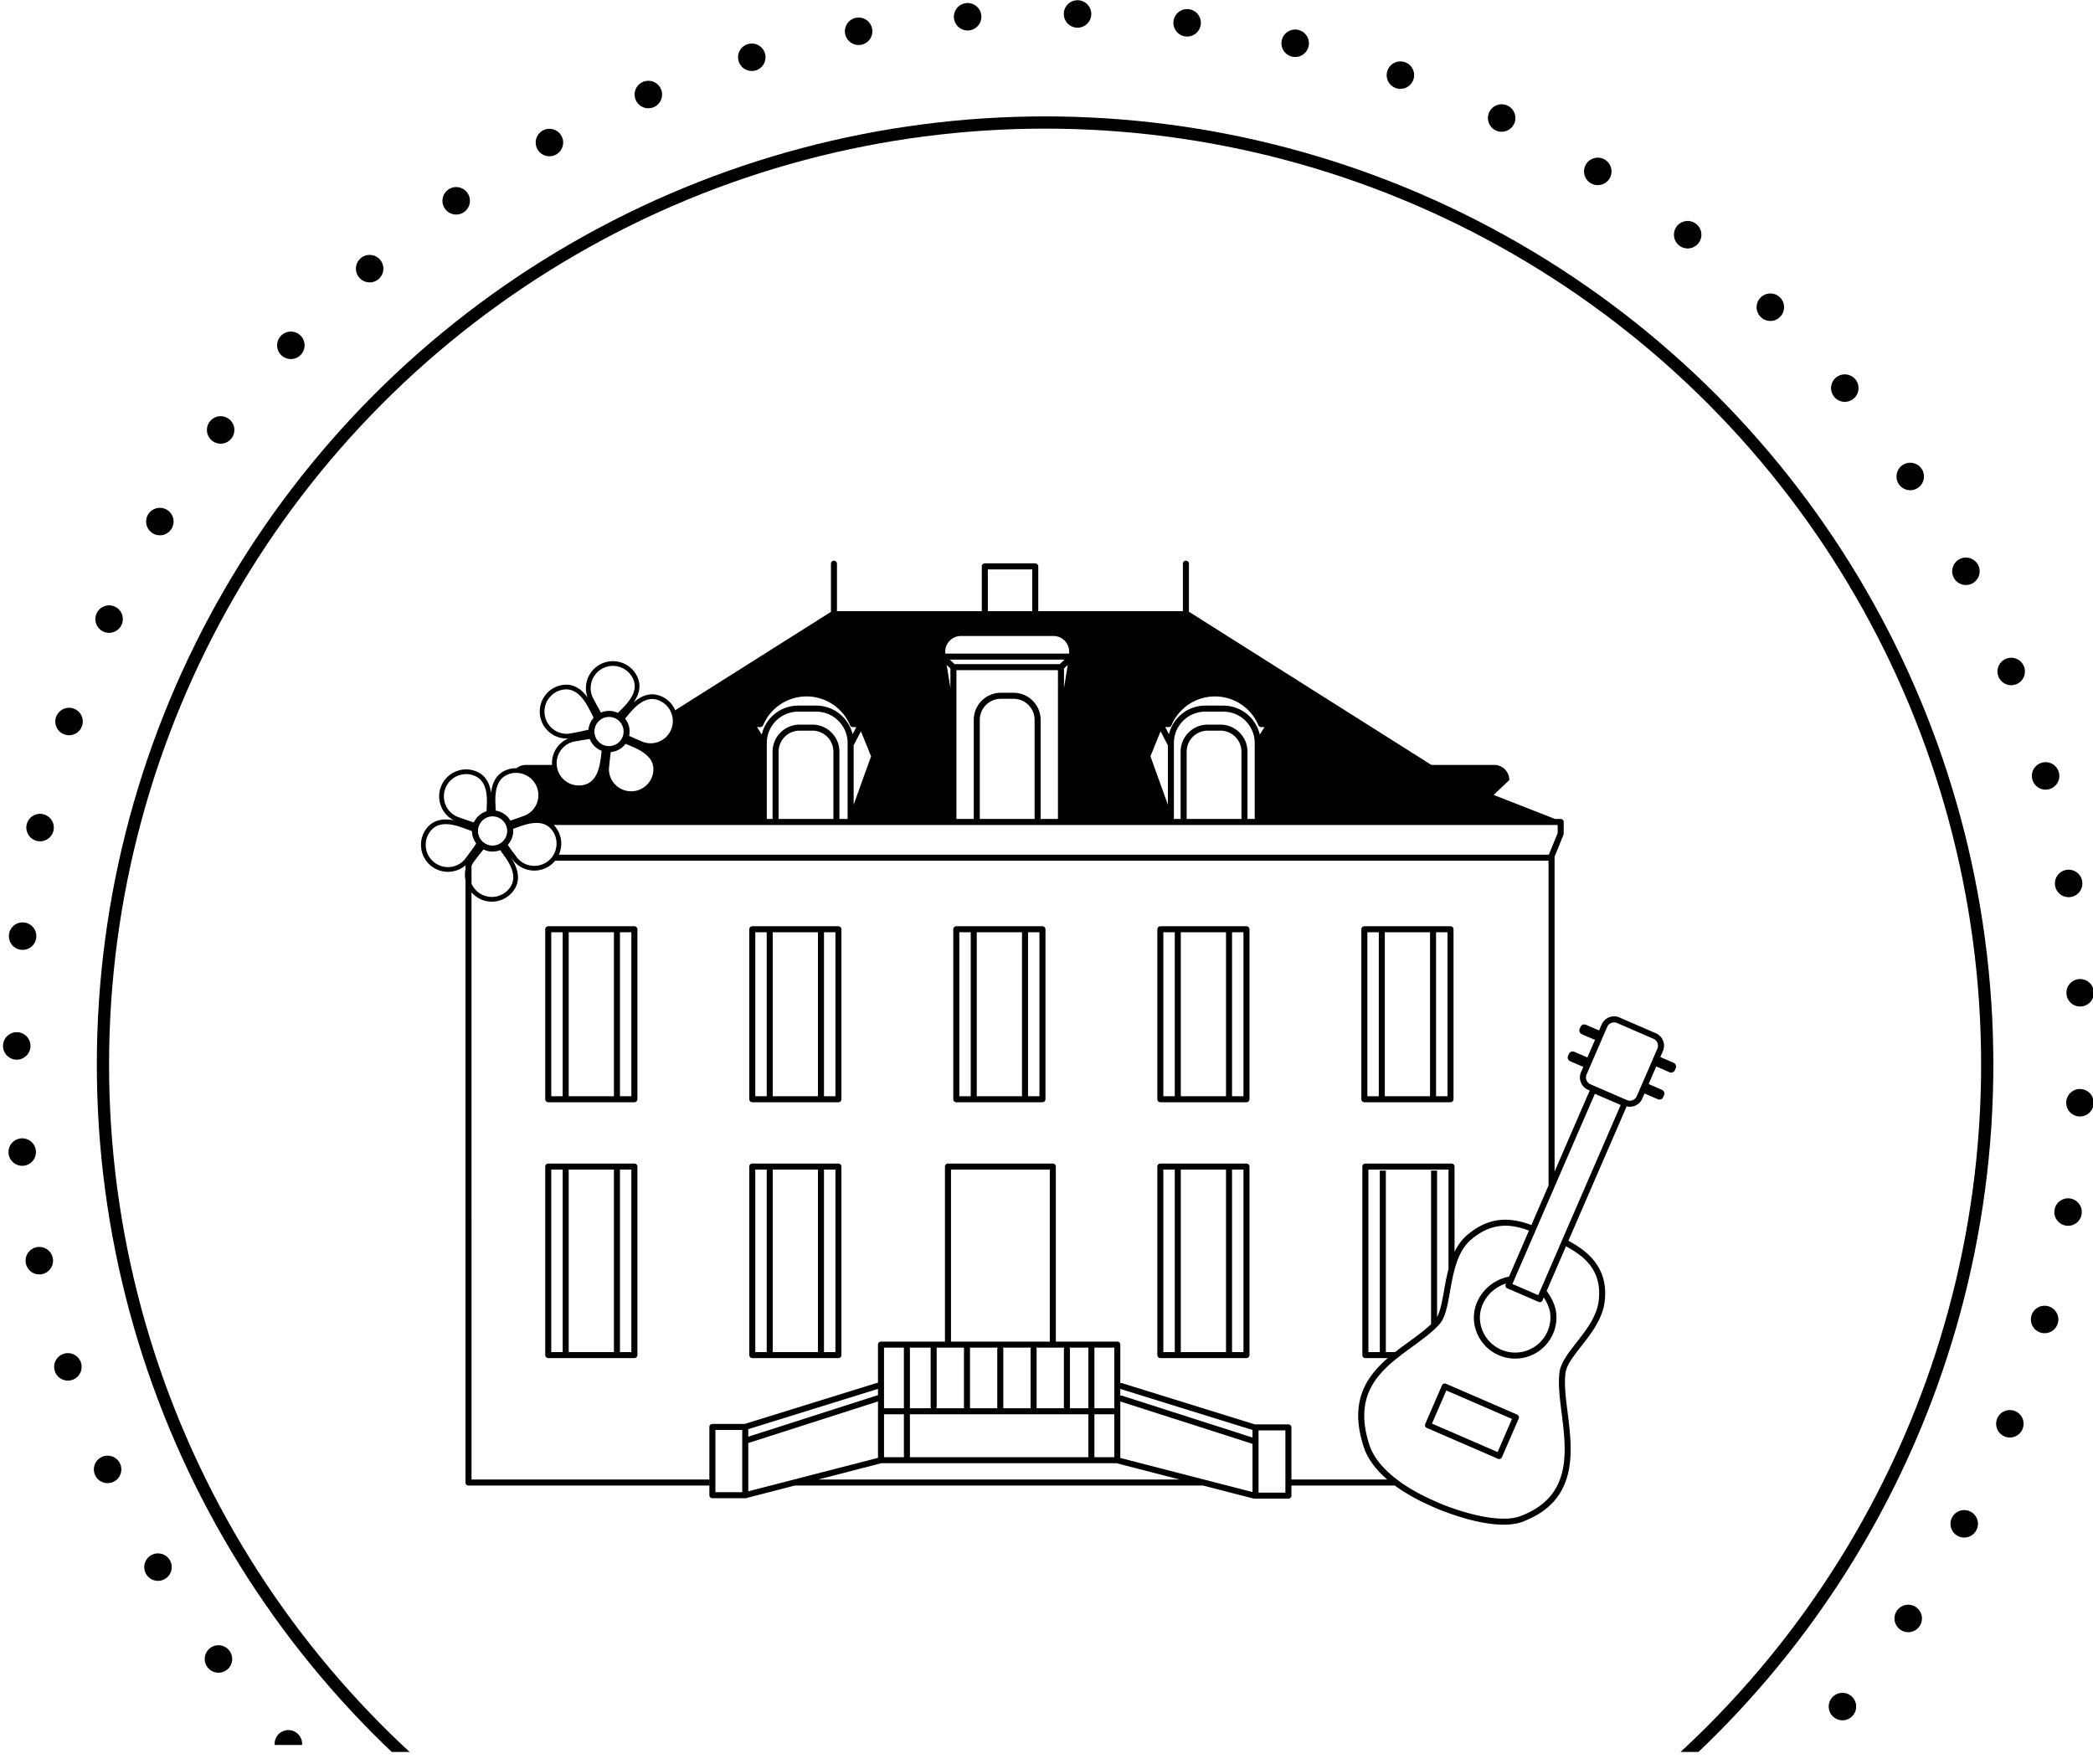 <?xml version="1.0" encoding="UTF-8"?>
<svg xmlns="http://www.w3.org/2000/svg" width="159" height="134" viewBox="0 0 159 134" xml:space="preserve" style="fill-rule:evenodd;clip-rule:evenodd;stroke-linecap:round;stroke-linejoin:round;stroke-miterlimit:1.5">
  <path style="fill:none" d="M724.424 1094.41h653.158v653.158H724.424z" transform="matrix(.274 0 0 .274 -208.557 -322.501)"></path>
  <g transform="matrix(-.286 0 0 -.286 -20.204 246.31)">
    <clipPath id="a">
      <path d="M-633.173 397.733h575.99v481.724h-575.99z"></path>
    </clipPath>
    <g clip-path="url(#a)">
      <circle cx="-349.314" cy="583.407" r="274.224" style="fill:none;stroke:#000;stroke-width:7.3px;stroke-dasharray:0,29.22,0,0"></circle>
    </g>
  </g>
  <g transform="translate(170.564 -71.39) scale(.261)">
    <clipPath id="b">
      <path d="M-649.938 279.283h601.672v504.171h-601.672z"></path>
    </clipPath>
    <g clip-path="url(#b)">
      <circle cx="-349.314" cy="583.407" r="274.224" style="fill:none;stroke:#000;stroke-width:3.56px"></circle>
    </g>
  </g>
  <path d="M201.837 160.172h4.273v61.37h-4.273v-61.37Zm29.981 61.37h-4.273v-61.37h4.273v61.37Zm-23.451-61.37h16.921v61.37h-16.921v-61.37Zm24.579 63.627c.624 0 1.129-.504 1.129-1.128v-63.627c0-.624-.505-1.128-1.129-1.128h-32.237c-.624 0-1.129.504-1.129 1.128v63.627c0 .624.505 1.128 1.129 1.128h32.237ZM278.189 160.172h4.273v61.37h-4.273v-61.37Zm29.981 61.37h-4.273v-61.37h4.273v61.37Zm-23.45-61.37h16.921v61.37H284.72v-61.37Zm-7.659 63.627h32.238c.623 0 1.128-.504 1.128-1.128v-63.627c0-.624-.505-1.128-1.128-1.128h-32.238c-.624 0-1.128.504-1.128 1.128v63.627c0 .624.504 1.128 1.128 1.128M354.542 160.172h4.273v61.37h-4.273v-61.37Zm29.981 61.37h-4.273v-61.37h4.273v61.37Zm-23.451-61.37h16.921v61.37h-16.921v-61.37Zm-7.659 63.627h32.238c.624 0 1.128-.504 1.128-1.128v-63.627c0-.624-.504-1.128-1.128-1.128h-32.238c-.623 0-1.128.504-1.128 1.128v63.627c0 .624.505 1.128 1.128 1.128" style="fill-rule:nonzero" transform="matrix(.203 0 0 .203 31.904 38.305)"></path>
  <path d="M278.189 64.59h4.273v68.299h-4.273V64.59Zm29.981 68.299h-4.273V64.59h4.273v68.299ZM284.72 64.59h16.921v68.299H284.72V64.59Zm-8.787 69.427c0 .624.504 1.129 1.128 1.129h32.238c.623 0 1.128-.505 1.128-1.129V63.461c0-.623-.505-1.128-1.128-1.128h-32.238c-.624 0-1.128.505-1.128 1.128v70.556Z" style="fill-rule:nonzero" transform="matrix(.203 0 0 .203 31.904 75.736)"></path>
  <path d="M125.485 160.172h4.273v61.37h-4.273v-61.37Zm29.981 61.37h-4.273v-61.37h4.273v61.37Zm-23.451-61.37h16.921v61.37h-16.921v-61.37Zm-7.659 63.627h32.238c.624 0 1.129-.504 1.129-1.128v-63.627c0-.624-.505-1.128-1.129-1.128h-32.238c-.623 0-1.128.504-1.128 1.128v63.627c0 .624.505 1.128 1.128 1.128M79.113 221.542H74.84v-61.37h4.273v61.37Zm-29.98-61.37h4.273v61.37h-4.273v-61.37Zm23.45 61.37H55.662v-61.37h16.921v61.37Zm8.787-62.498c0-.624-.504-1.128-1.128-1.128H48.004c-.624 0-1.128.504-1.128 1.128v63.627c0 .624.504 1.128 1.128 1.128h32.238c.624 0 1.128-.504 1.128-1.128v-63.627Z" style="fill-rule:nonzero" transform="matrix(.203 0 0 .203 31.904 38.305)"></path>
  <path d="M125.485 64.59h4.273v68.299h-4.273V64.59Zm29.981 68.299h-4.273V64.59h4.273v68.299ZM132.015 64.59h16.921v68.299h-16.921V64.59Zm-8.787 69.427c0 .624.505 1.129 1.128 1.129h32.238c.624 0 1.129-.505 1.129-1.129V63.461c0-.623-.505-1.128-1.129-1.128h-32.238c-.623 0-1.128.505-1.128 1.128v70.556ZM79.113 132.889H74.84V64.59h4.273v68.299ZM49.133 64.59h4.273v68.299h-4.273V64.59Zm23.45 68.299H55.662V64.59h16.921v68.299Zm7.659-70.556H48.004c-.624 0-1.128.505-1.128 1.128v70.556c0 .624.504 1.129 1.128 1.129h32.238c.624 0 1.128-.505 1.128-1.129V63.461c0-.623-.504-1.128-1.128-1.128" style="fill-rule:nonzero" transform="matrix(.203 0 0 .203 31.904 75.736)"></path>
  <path d="m0 23.196-24.566-10.649L-19.194.154 5.372 10.803 0 23.196ZM7.305 9.181-19.332-2.366a1.131 1.131 0 0 0-1.484.587l-6.27 14.463a1.13 1.13 0 0 0 .587 1.485L.138 25.716a1.13 1.13 0 0 0 1.484-.587l6.27-14.463a1.13 1.13 0 0 0-.587-1.485" style="fill-rule:nonzero" transform="matrix(.203 0 0 .203 113.77 105.599)"></path>
  <path d="m0 4.133-7.708 17.782a2.813 2.813 0 0 1-3.694 1.459l-13.629-5.907a2.792 2.792 0 0 1-1.494-1.545 2.79 2.79 0 0 1 .036-2.149l7.708-17.782A2.816 2.816 0 0 1-16.199-5.7c.372 0 .75.074 1.112.232L-1.458.439A2.792 2.792 0 0 1 .036 1.984c.276.698.263 1.46-.036 2.149m-44.583 92.244-9.664-4.19 30.851-71.164 9.665 4.188-30.852 71.166Zm-11.597-2.569 11.735 5.088a1.124 1.124 0 0 0 .863.014 1.13 1.13 0 0 0 .621-.601l.466-1.074c1.086 1.674 2.144 3.877 2.379 5.921a13.1 13.1 0 0 1-2.773 9.711 13.108 13.108 0 0 1-8.828 4.906c-7.24.827-13.787-4.373-14.619-11.601-.72-6.275 3.564-12.248 9.7-14.151l-.131.304a1.128 1.128 0 0 0 .587 1.483m34.215 4.703c-.719 5.889-4.774 11.074-8.351 15.649-2.971 3.799-5.776 7.387-6.279 10.903-.626 4.382.046 9.724.757 15.381 1.839 14.637 3.925 31.228-15.283 38.567-9.429 3.608-27.866-3.512-31.948-5.477l-.5-.222c-13.082-5.748-21.673-13.165-24.19-20.887-6.606-20.254 4.934-28.654 16.095-36.777 3.785-2.755 7.36-5.358 10.07-8.348 2.251-2.486 3.054-7.014 3.983-12.258 1.245-7.028 2.657-14.995 7.892-19.448 7.992-6.798 15.131-5.8 21.672-3.383l-7.466 17.22c-8.076 1.527-13.977 9.05-13.064 16.999.906 7.868 7.603 13.687 15.339 13.687.588 0 1.182-.033 1.779-.102a15.35 15.35 0 0 0 10.337-5.745 15.341 15.341 0 0 0 3.248-11.372c-.341-2.966-2.032-6.067-3.569-8.09l7.249-16.721c5.869 3.258 13.706 8.316 12.229 20.424m-79.65 19.17V49.754h-2.256v67.927h-4.274v-68.3h29.981v36.934c0 .043.02.08.025.122-.719 2.728-1.22 5.534-1.694 8.212-.692 3.901-1.36 7.601-2.604 9.897V49.754h-2.257v57.48c-2.357 2.256-5.253 4.373-8.298 6.589-1.713 1.247-3.461 2.52-5.168 3.858h-3.455Zm-37.594 52.592h-10.044V146.98h10.044v23.293Zm-174.833-4.907 23.647-6.101h88.247c.082.046.16.1.255.125l23.164 5.976h-135.313Zm-28.423 4.747h-10.044V146.82h10.044v23.293Zm50.796-38.656v2.36c-.059.009-.117.001-.175.019l-48.364 15.51v-2.823l48.539-15.066Zm9.695 7.227h-7.438V116.01h7.438v22.674Zm17.625-89.303h36.981v64.372h-36.981V49.381Zm61.109 89.303h-7.438V116.01h7.438v22.674Zm51.73 8.133v2.827l-48.797-15.648a1.104 1.104 0 0 0-.676.019v-2.553l49.473 15.355Zm-59.168 10.041v-15.917h7.438v16.067h-7.469c.007-.051.031-.096.031-.15m-61.106-18.174h-7.933V116.01h7.759v22.108c0 .211.073.397.174.566m24.756-22.107v22.107h-10.208V116.01h10.383a1.095 1.095 0 0 0-.175.567m12.465 0v22.107h-10.208v-22.107c0-.212-.073-.398-.174-.567h10.556a1.094 1.094 0 0 0-.174.567m14.548-.567h7.08v22.674h-6.906v-22.107c0-.212-.073-.398-.174-.567m-1.909 0c-.1.169-.174.355-.174.567v22.107h-10.209v-22.107c0-.212-.073-.398-.174-.567h10.557Zm-47.777 0h10.208v22.674h-10.382c.1-.169.174-.355.174-.566V116.01Zm-10.016 40.848v-15.917h66.782v15.917c0 .054.023.099.03.15h-66.842c.007-.051.03-.096.03-.15m-9.695-15.917h7.438v15.917c0 .054.023.099.03.15h-7.468v-16.067Zm-50.796 10.775 48.539-15.566v21.112l-48.539 12.522v-18.068Zm170.518 13.65-31.293-8.074v-21.143l49.473 15.865v18.042l-17.996-4.643v-.047h-.184ZM-412.245-78.685a9.237 9.237 0 0 0-.776-.884h375.702v3.033l-3.292 8.072h-370.472c.39-.867.661-1.792.796-2.759a10.012 10.012 0 0 0-1.958-7.462m-3.008 12.71a8.276 8.276 0 0 1-6.218 1.614 8.123 8.123 0 0 1-5.424-3.211c-1.345-1.81-2.467-3.315-3.314-4.562a7.677 7.677 0 0 0 1.994-5.981c.794-.301 1.69-.622 2.687-.976 2.338-.837 4.357-1.252 6.077-1.252 2.522 0 4.419.9 5.803 2.725a8.232 8.232 0 0 1 1.606 6.157 8.228 8.228 0 0 1-3.211 5.486m-14.288 10.028a8.272 8.272 0 0 1-5.486 3.219 8.22 8.22 0 0 1-6.156-1.605 8.309 8.309 0 0 1-2.594-3.276v-6.662a8.125 8.125 0 0 1 .98-1.704c1.384-1.793 2.533-3.29 3.504-4.445 1.028.507 2.18.8 3.401.8a7.661 7.661 0 0 0 2.839-.548 125.72 125.72 0 0 1 1.713 2.385c3.545 5.009 4.119 8.775 1.799 11.836m-21.873-7.956a8.27 8.27 0 0 1-6.219-1.614 8.263 8.263 0 0 1-3.21-5.486 8.278 8.278 0 0 1 1.614-6.156c1.376-1.826 3.272-2.725 5.804-2.725 1.719 0 3.731.414 6.077 1.252 1.474.527 2.733.977 3.745 1.395a7.666 7.666 0 0 0 1.58 4.567c-.871 1.4-2.239 3.234-3.967 5.557a8.118 8.118 0 0 1-5.424 3.21m-1.906-22.826a8.305 8.305 0 0 1-.291-6.412c1.57-4.313 6.351-6.535 10.655-4.965 3.607 1.314 5.168 4.78 4.913 10.91-.04.907-.076 1.733-.119 2.486a7.751 7.751 0 0 0-4.736 4.163c-1.508-.443-3.419-1.12-5.756-1.948a8.16 8.16 0 0 1-4.666-4.234m17.428 3.934a5.465 5.465 0 0 1 5.459 5.459 5.464 5.464 0 0 1-5.459 5.459 5.465 5.465 0 0 1-5.459-5.459 5.465 5.465 0 0 1 5.459-5.459m5.963-15.779a8.45 8.45 0 0 1 2.857-.503c1.191 0 2.382.265 3.502.785a8.289 8.289 0 0 1 4.304 4.684 8.317 8.317 0 0 1-.291 6.421 8.152 8.152 0 0 1-4.674 4.233c-1.966.701-3.633 1.29-5.012 1.723a7.717 7.717 0 0 0-5.465-3.72c-.046-.808-.084-1.706-.125-2.704-.265-6.13 1.297-9.596 4.904-10.919m19.515-8.878c.212-.309.449-.593.7-.866a8.138 8.138 0 0 1 4.617-2.528c2.229-.384 4.087-.71 5.582-.905a7.718 7.718 0 0 0 4.431 4.412 124.98 124.98 0 0 1-.349 2.906c-.774 6.089-2.898 9.252-6.676 9.939a8.273 8.273 0 0 1-6.219-1.337 8.221 8.221 0 0 1-3.451-5.345 8.307 8.307 0 0 1 1.365-6.276m-2.435-7.692a8.273 8.273 0 0 1-3.49-5.393 8.257 8.257 0 0 1 1.343-6.213 8.28 8.28 0 0 1 5.351-3.445c2.248-.415 4.254.204 6.119 1.915 1.267 1.163 2.469 2.828 3.631 5.031.73 1.385 1.353 2.567 1.817 3.56a7.637 7.637 0 0 0-1.927 4.435c-1.589.443-3.835.869-6.676 1.412a8.127 8.127 0 0 1-6.168-1.302m14.028-18.107a8.3 8.3 0 0 1 4.12-4.922c4.073-2.117 9.098-.523 11.208 3.544 1.77 3.407.577 7.016-3.756 11.36-.64.641-1.225 1.224-1.765 1.749a7.667 7.667 0 0 0-3.647-.737c-.933.04-1.83.251-2.665.603-.811-1.344-1.761-3.142-2.919-5.324a8.158 8.158 0 0 1-.576-6.273m25.243 7.084a8.454 8.454 0 0 1 2.446 1.561 8.297 8.297 0 0 1 2.049 2.946 8.289 8.289 0 0 1 .006 6.361 8.318 8.318 0 0 1-4.556 4.534 8.147 8.147 0 0 1-6.306-.04c-1.92-.812-3.546-1.504-4.854-2.117a7.651 7.651 0 0 0-1.514-6.438c.511-.626 1.09-1.314 1.734-2.076 3.949-4.696 7.443-6.195 10.995-4.731m123.015-49.055h16.619v15.627h-16.619v-15.627Zm67.779 61.699-1.393-2.689h1.317c.453 0 .863-.272 1.04-.689a17.615 17.615 0 0 1 16.255-10.775c7.106 0 13.486 4.23 16.256 10.775.176.418.586.689 1.039.689h1.241l-1.763 2.814c-1.429-6.203-6.985-10.846-13.616-10.846h-6.792c-6.585 0-12.108 4.582-13.584 10.721m-6.918 8.247 3.796-9.369 2.722 5.255v22.223l-6.518-18.109Zm-198.604-5.582h-.001a5.465 5.465 0 0 1-7.713.331 5.463 5.463 0 0 1-.331-7.712 5.42 5.42 0 0 1 4.027-1.769c1.37 0 2.67.505 3.685 1.437a5.416 5.416 0 0 1 1.763 3.788 5.425 5.425 0 0 1-1.43 3.925m4.8 2.023c2.289.963 4.057 2.023 5.325 3.185 1.858 1.706 2.647 3.651 2.434 5.932a8.234 8.234 0 0 1-2.98 5.622 8.229 8.229 0 0 1-6.074 1.872 8.273 8.273 0 0 1-5.673-3.015 8.116 8.116 0 0 1-1.826-6.032c.231-2.242.423-4.109.641-5.601a7.657 7.657 0 0 0 5.513-3.061c.789.315 1.666.685 2.64 1.098m82.731-.555 2.723-5.256 3.796 9.37-6.519 18.113v-22.227Zm-36.154-6.822h1.24a1.13 1.13 0 0 0 1.04-.689 17.62 17.62 0 0 1 16.256-10.775 17.617 17.617 0 0 1 16.255 10.775c.176.417.586.689 1.039.689h1.317l-1.393 2.689c-1.476-6.139-6.999-10.721-13.584-10.721h-6.792c-6.631 0-12.187 4.643-13.616 10.846l-1.762-2.814Zm73.941-23.549-1.8-1.703h42.949l-1.801 1.703h-39.348Zm-1.578 8.921-1.407-8.638 1.407 1.331v7.307Zm44.435-12.881h-46.365v-.718a5.868 5.868 0 0 1 5.862-5.862h34.641a5.869 5.869 0 0 1 5.862 5.862v.718Zm-1.931 5.574 1.409-1.332-1.409 8.642v-7.31Zm-94.165 21.008h-4.757c-5.587 0-10.133 4.545-10.133 10.132v25.181h-2.162v-28.391l.074-.046-.068-.109c.061-6.414 5.293-11.615 11.722-11.615h6.792c6.466 0 11.727 5.261 11.727 11.727v28.434h-3.064v-25.181c0-5.587-4.544-10.132-10.131-10.132m7.875 35.313h-20.508v-25.181c0-4.343 3.533-7.874 7.876-7.874h4.757c4.342 0 7.875 3.531 7.875 7.874v25.181Zm67.416-47.225h-4.756c-5.587 0-10.132 4.545-10.132 10.132v37.093h-6.485v-55.679h37.991v55.679h-6.485v-37.093c0-5.587-4.546-10.132-10.133-10.132m7.876 47.225h-20.508v-37.093c0-4.342 3.533-7.875 7.876-7.875h4.756c4.343 0 7.876 3.533 7.876 7.875v37.093Zm69.538-35.313h-4.758c-5.587 0-10.131 4.545-10.131 10.132v25.181h-2.516v-28.434c0-6.466 5.261-11.727 11.727-11.727h6.792c6.429 0 11.661 5.201 11.722 11.615l-.068.109.074.046v28.391h-2.71v-25.181c0-5.587-4.546-10.132-10.132-10.132m7.875 35.313h-20.507v-25.181c0-4.343 3.533-7.874 7.874-7.874h4.758c4.342 0 7.875 3.531 7.875 7.874v25.181ZM6.079 9.419 1.103 7.262l.968-2.232a5.024 5.024 0 0 0 .063-3.876A5.025 5.025 0 0 0-.561-1.63v-.001L-14.19-7.54a5.07 5.07 0 0 0-6.661 2.634l-.967 2.229-4.934-2.139a1.524 1.524 0 0 0-2.004.792l-.32.739c-.335.772.02 1.669.792 2.004L-23.35.858l-2.844 6.562-4.909-2.128a1.524 1.524 0 0 0-2.004.792l-.32.738c-.335.773.02 1.67.792 2.004l4.908 2.129-.832 1.921a5.022 5.022 0 0 0-.064 3.875 5.031 5.031 0 0 0 2.695 2.786l.603.262-13.148 30.326v-117.46c0-.094-.031-.178-.053-.265l3.38-8.288c.055-.135.084-.28.084-.426v-4.384c0-.623-.505-1.128-1.128-1.128h-2.087l-23.005-9.009 5.88-5.557a5.656 5.656 0 0 0-5.656-5.656h-23.504l-90.784-57.351c.012-.066.039-.126.039-.196v-17.762a1.128 1.128 0 1 0-2.257 0v17.762h-54.123v-16.755c0-.623-.505-1.129-1.129-1.129h-18.875c-.624 0-1.128.506-1.128 1.129v16.755h-54.196v-17.762a1.128 1.128 0 1 0-2.256 0v17.762c0 .084.03.158.047.236l-58.316 36.84a9.985 9.985 0 0 0-5.364-5.269c-3.382-1.415-6.745-.646-10.194 2.331 2.425-3.557 2.808-6.844 1.168-9.989-2.553-4.927-8.648-6.856-13.581-4.296a10.063 10.063 0 0 0-4.993 5.964 10.102 10.102 0 0 0-.42 3.888c.082.889.289 1.773.613 2.62-2.786-3.8-5.967-5.33-9.652-4.665a10.01 10.01 0 0 0-6.481 4.18 10.018 10.018 0 0 0-1.636 7.537 10.098 10.098 0 0 0 3.102 5.634 9.97 9.97 0 0 0 1.131.894 9.922 9.922 0 0 0 6.305 1.739c-1.73.711-3.214 1.911-4.314 3.488a10.007 10.007 0 0 0-1.797 6.415h-9.796a5.625 5.625 0 0 0-3.499 1.22 10.026 10.026 0 0 0-3.581.605c-3.449 1.243-5.406 4.084-5.936 8.608-.617-4.26-2.557-6.941-5.891-8.15-5.213-1.905-11.008.794-12.913 6.016a10.07 10.07 0 0 0 .353 7.77 10.094 10.094 0 0 0 2.32 3.149 9.902 9.902 0 0 0 2.222 1.517c-4.621-.917-7.999.106-10.266 3.087a10.005 10.005 0 0 0-1.949 7.461 10.01 10.01 0 0 0 3.889 6.659 10.093 10.093 0 0 0 6.095 2.056c.476 0 .952-.036 1.438-.106a9.944 9.944 0 0 0 5.133-2.33v1.494a9.963 9.963 0 0 0-.133 3.341c.033.244.084.482.133.72v225.425c0 .624.505 1.128 1.128 1.128h90.109v-2.256h-88.98V-54.356c.454.52.962.999 1.527 1.425a9.996 9.996 0 0 0 7.461 1.95 10.021 10.021 0 0 0 6.65-3.899c2.593-3.422 2.311-7.567-.899-12.621.229.317.476.644.732.988a9.914 9.914 0 0 0 6.588 3.898c.485.071.971.106 1.447.106 2.187 0 4.304-.715 6.085-2.055a10.264 10.264 0 0 0 1.694-1.643h371.763V55.331l-6.42 14.808c-6.921-2.574-15.107-3.856-24.031 3.736-2.057 1.749-3.567 3.925-4.727 6.327V48.253c0-.624-.505-1.128-1.128-1.128h-32.238c-.624 0-1.129.504-1.129 1.128v70.556c0 .624.505 1.128 1.129 1.128h8.368c-8.251 7.147-14.442 16.503-9.001 33.188 1.408 4.317 4.395 8.433 8.818 12.241h-35.864v-19.515c0-.624-.505-1.128-1.129-1.128h-12.301c-.056 0-.104.024-.158.032l-49.777-15.45a1.11 1.11 0 0 0-.666.02v-14.443c0-.624-.505-1.129-1.129-1.129h-23v-65.5c0-.624-.505-1.128-1.128-1.128h-39.238c-.623 0-1.128.504-1.128 1.128v65.5h-23.934c-.624 0-1.129.505-1.129 1.129v14.247c-.055.008-.109 0-.165.016l-49.674 15.418h-12.129c-.624 0-1.129.505-1.129 1.128v25.55c0 .624.505 1.129 1.129 1.129h12.301l.001-.001c.093 0 .187-.011.281-.035l18.265-4.712h152.808l18.884 4.872c.095.024.19.035.283.035.082 0 .159-.022.237-.039.066.012.126.039.195.039h12.301c.624 0 1.129-.504 1.129-1.128v-3.779h38.706c3.794 2.792 8.395 5.395 13.769 7.756l.453.201c.174.083 14.767 6.693 26.46 6.692 2.627 0 5.111-.334 7.248-1.151 20.863-7.971 18.564-26.262 16.717-40.958-.692-5.501-1.344-10.697-.761-14.78.416-2.919 3.042-6.276 5.823-9.833 3.757-4.806 8.017-10.253 8.811-16.765 1.667-13.658-7.755-19.557-13.566-22.777l21.808-50.304c.396.097.794.159 1.191.159a5.072 5.072 0 0 0 4.655-3.05l.83-1.914 4.977 2.157a1.522 1.522 0 0 0 2.003-.792l.321-.738a1.523 1.523 0 0 0-.792-2.004l-4.977-2.158 2.847-6.567 4.976 2.157a1.523 1.523 0 0 0 2.004-.791l.32-.739a1.524 1.524 0 0 0-.792-2.004" style="fill-rule:nonzero" transform="matrix(.203 0 0 .203 125.907 78.825)"></path>
</svg>
